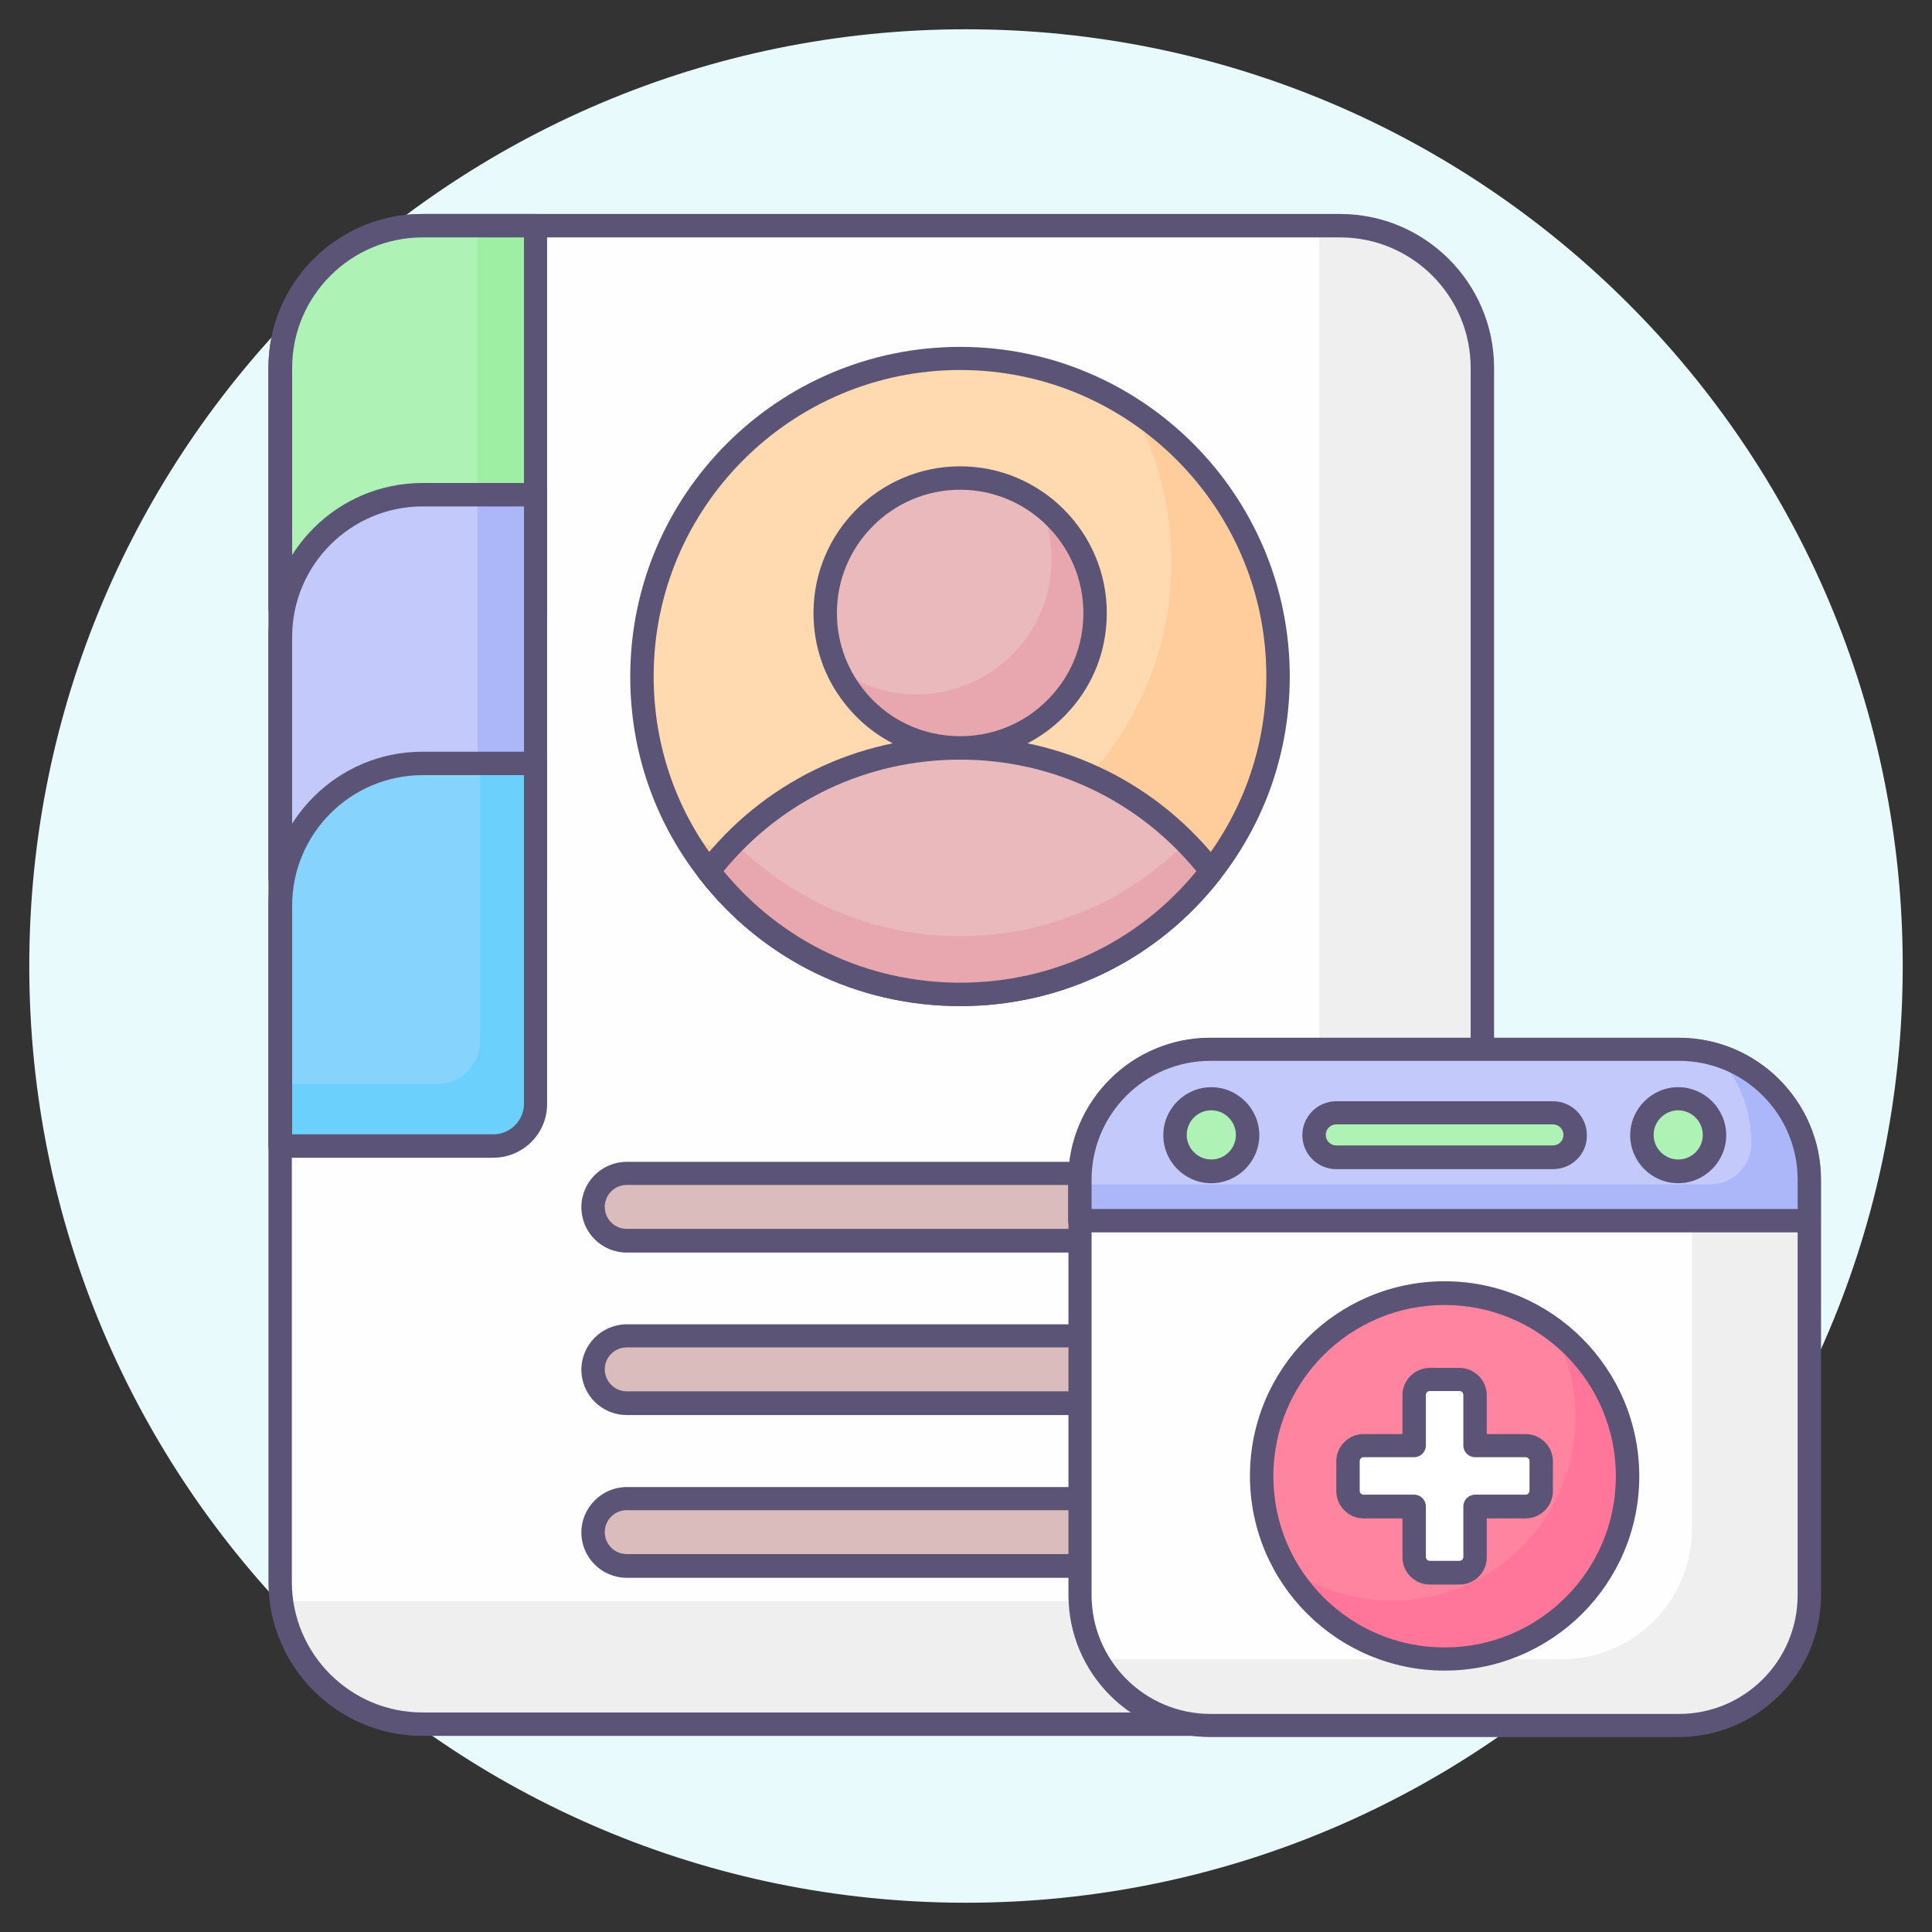 <svg xmlns="http://www.w3.org/2000/svg" id="medical-file" viewBox="0 0 66 66"><rect x="0" y="0" width="66" height="66" fill="#333333" stroke="none"/><path fill="#e8fafc" d="M65,33c0,17.67-14.33,32-32,32C15.33,65,1,50.67,1,33C1,15.33,15.33,1,33,1C50.67,1,65,15.33,65,33z"></path><path fill="#fffeff" d="M50.65,12.57v41.47c0,2.69-2.18,4.86-4.86,4.86H14.43c-2.69,0-4.86-2.18-4.86-4.86V12.57c0-2.69,2.18-4.86,4.86-4.86h31.35C48.47,7.71,50.65,9.89,50.65,12.57z"></path><path fill="#efefef" d="M50.97,12.57v41.47c0,2.69-2.18,4.86-4.86,4.86H14.76c-2.46,0-4.5-1.82-4.82-4.2h30.27c2.69,0,4.86-2.18,4.86-4.86V8.38c0-0.22-0.02-0.45-0.05-0.66h1.08C48.8,7.71,50.97,9.89,50.97,12.57z"></path><path fill="#5b5476" d="M45.78,59.3H14.43c-2.9,0-5.26-2.36-5.26-5.26V12.57c0-2.9,2.36-5.26,5.26-5.26h31.35c2.9,0,5.26,2.36,5.26,5.26v41.47C51.05,56.94,48.68,59.3,45.78,59.3z M14.43,8.11c-2.46,0-4.46,2-4.46,4.46v41.47c0,2.46,2,4.46,4.46,4.46h31.35c2.46,0,4.46-2,4.46-4.46V12.57c0-2.46-2-4.46-4.46-4.46H14.43z"></path><path fill="#aff2b6" d="M18.3,7.71v13.07H9.57v-8.21c0-2.69,2.18-4.86,4.86-4.86H18.3z"></path><rect width="1.98" height="13.07" x="16.31" y="7.71" fill="#9eefa4"></rect><path fill="#5b5476" d="M18.3,21.18H9.57c-0.22,0-0.4-0.18-0.4-0.4v-8.21c0-2.9,2.36-5.26,5.26-5.26h3.86c0.22,0,0.4,0.18,0.4,0.4v13.07C18.7,21,18.52,21.18,18.3,21.18z M9.97,20.38h7.93V8.11h-3.46c-2.46,0-4.46,2-4.46,4.46V20.38z"></path><path fill="#c3c9fb" d="M18.3,16.9v13.07H9.57v-8.21c0-2.69,2.18-4.86,4.86-4.86H18.3z"></path><polygon fill="#acb7f9" points="18.29 16.89 18.29 29.96 9.57 29.96 9.57 28.97 16.31 28.97 16.31 16.89"></polygon><path fill="#5b5476" d="M18.3,30.37H9.57c-0.22,0-0.4-0.18-0.4-0.4v-8.21c0-2.9,2.36-5.26,5.26-5.26h3.86c0.22,0,0.4,0.18,0.4,0.4v13.07C18.7,30.19,18.52,30.37,18.3,30.37z M9.97,29.57h7.93V17.3h-3.46c-2.46,0-4.46,2-4.46,4.46V29.57z"></path><path fill="#86d3fd" d="M18.3,26.08V37.7c0,0.8-0.65,1.45-1.45,1.45H9.57v-8.21c0-2.69,2.18-4.86,4.86-4.86H18.3z"></path><path fill="#6bd0fc" d="M18.29,26.08v11.62c0,0.8-0.65,1.45-1.45,1.45H9.57v-2.12h5.38c0.8,0,1.45-0.65,1.45-1.45v-9.5H18.29z"></path><path fill="#5b5476" d="M16.85,39.55H9.57c-0.22,0-0.4-0.18-0.4-0.4v-8.21c0-2.9,2.36-5.26,5.26-5.26h3.86c0.22,0,0.4,0.18,0.4,0.4V37.7C18.7,38.72,17.87,39.55,16.85,39.55z M9.97,38.75h6.88c0.58,0,1.05-0.47,1.05-1.05V26.48h-3.46c-2.46,0-4.46,2-4.46,4.46V38.75z"></path><path fill="#ffd9b0" d="M43.66,23.1c0,2.51-0.85,4.82-2.28,6.66c-1.98,2.56-5.09,4.21-8.58,4.21s-6.61-1.65-8.59-4.21c-1.43-1.84-2.28-4.15-2.28-6.66c0-6,4.86-10.86,10.87-10.86C38.8,12.24,43.66,17.1,43.66,23.1z"></path><path fill="#ffcd9c" d="M43.66,23.1c0,2.51-0.85,4.82-2.28,6.66c-1.98,2.57-5.09,4.21-8.58,4.21c-3.49,0-6.61-1.64-8.58-4.21c-0.35-0.45-0.66-0.92-0.93-1.42c1.7,1.1,3.71,1.73,5.88,1.73c3.49,0,6.6-1.65,8.58-4.21c1.42-1.84,2.27-4.15,2.27-6.66c0-1.9-0.49-3.69-1.34-5.24C41.68,15.89,43.66,19.26,43.66,23.1z"></path><path fill="#5b5476" d="M32.8,34.37c-3.52,0-6.76-1.59-8.91-4.36c-1.55-1.99-2.36-4.38-2.36-6.9c0-6.21,5.05-11.26,11.27-11.26c6.21,0,11.26,5.05,11.26,11.26c0,2.53-0.82,4.92-2.36,6.9C39.55,32.78,36.31,34.37,32.8,34.37z M32.8,12.64c-5.77,0-10.47,4.69-10.47,10.46c0,2.35,0.76,4.57,2.2,6.41c1.99,2.58,5.01,4.05,8.27,4.05c3.26,0,6.27-1.48,8.26-4.05c1.44-1.85,2.2-4.07,2.2-6.41C43.26,17.33,38.57,12.64,32.8,12.64z"></path><path fill="#eab9bc" d="M37.41,20.94c0,1.07-0.36,2.05-0.97,2.83c-0.84,1.09-2.16,1.79-3.64,1.79c-1.48,0-2.8-0.7-3.65-1.79c-0.61-0.78-0.97-1.76-0.97-2.83c0-2.55,2.06-4.61,4.61-4.61S37.41,18.39,37.41,20.94z"></path><path fill="#e8a7ae" d="M37.4,20.93c0,1.07-0.36,2.05-0.96,2.83c-0.85,1.09-2.16,1.78-3.65,1.78c-1.48,0-2.8-0.7-3.65-1.78c-0.22-0.29-0.41-0.6-0.55-0.94c0.76,0.57,1.7,0.9,2.72,0.9c1.48,0,2.8-0.7,3.64-1.78c0.61-0.78,0.97-1.76,0.97-2.83c0-0.67-0.14-1.31-0.41-1.89C36.66,18.05,37.4,19.41,37.4,20.93z"></path><path fill="#5b5476" d="M32.8,25.95c-1.56,0-3.01-0.71-3.96-1.94c-0.69-0.88-1.05-1.95-1.05-3.07c0-2.76,2.25-5.01,5.01-5.01c2.76,0,5.01,2.25,5.01,5.01c0,1.12-0.36,2.19-1.05,3.07C35.8,25.24,34.36,25.95,32.8,25.95z M32.8,16.73c-2.32,0-4.21,1.89-4.21,4.21c0,0.95,0.31,1.84,0.88,2.58c0.8,1.04,2.02,1.63,3.33,1.63c1.31,0,2.52-0.59,3.33-1.63c0.58-0.74,0.88-1.64,0.88-2.58C37.01,18.62,35.12,16.73,32.8,16.73z"></path><path fill="#eab9bc" d="M41.38,29.76c-1.98,2.56-5.09,4.21-8.58,4.21s-6.61-1.65-8.59-4.21c1.98-2.56,5.1-4.21,8.59-4.21S39.4,27.2,41.38,29.76z"></path><path fill="#e8a7ae" d="M41.38,29.76c-1.98,2.57-5.09,4.21-8.58,4.21c-3.49,0-6.61-1.64-8.58-4.21c0.27-0.35,0.56-0.68,0.87-0.99c1.96,1.98,4.7,3.21,7.71,3.21c3.02,0,5.75-1.23,7.71-3.21C40.82,29.08,41.11,29.4,41.38,29.76z"></path><path fill="#5b5476" d="M32.8,34.37c-3.52,0-6.76-1.59-8.91-4.36c-0.11-0.14-0.11-0.35,0-0.49c2.14-2.77,5.39-4.36,8.91-4.36c3.51,0,6.75,1.59,8.9,4.36c0.11,0.14,0.11,0.35,0,0.49C39.55,32.78,36.31,34.37,32.8,34.37z M24.72,29.76c1.99,2.42,4.92,3.81,8.08,3.81c3.16,0,6.08-1.38,8.07-3.81c-1.99-2.42-4.91-3.81-8.07-3.81C29.64,25.95,26.71,27.33,24.72,29.76z"></path><path fill="#dabcbc" d="M45.34,52.34L45.34,52.34c0,0.64-0.52,1.15-1.15,1.15H21.41c-0.64,0-1.15-0.52-1.15-1.15l0,0c0-0.64,0.52-1.15,1.15-1.15h22.78C44.82,51.19,45.34,51.71,45.34,52.34z"></path><path fill="#5b5476" d="M44.18,53.9H21.41c-0.86,0-1.55-0.7-1.55-1.55s0.7-1.55,1.55-1.55h22.78c0.86,0,1.55,0.7,1.55,1.55S45.04,53.9,44.18,53.9z M21.41,51.59c-0.42,0-0.75,0.34-0.75,0.75c0,0.42,0.34,0.75,0.75,0.75h22.78c0.42,0,0.75-0.34,0.75-0.75c0-0.42-0.34-0.75-0.75-0.75H21.41z"></path><path fill="#dabcbc" d="M45.34,46.79L45.34,46.79c0,0.64-0.52,1.15-1.15,1.15H21.41c-0.64,0-1.15-0.52-1.15-1.15l0,0c0-0.64,0.52-1.15,1.15-1.15h22.78C44.82,45.63,45.34,46.15,45.34,46.79z"></path><path fill="#5b5476" d="M44.18,48.34H21.41c-0.86,0-1.55-0.7-1.55-1.55s0.7-1.55,1.55-1.55h22.78c0.86,0,1.55,0.7,1.55,1.55S45.04,48.34,44.18,48.34z M21.41,46.03c-0.42,0-0.75,0.34-0.75,0.75s0.34,0.75,0.75,0.75h22.78c0.42,0,0.75-0.34,0.75-0.75s-0.34-0.75-0.75-0.75H21.41z"></path><path fill="#dabcbc" d="M45.34,41.23L45.34,41.23c0,0.64-0.52,1.15-1.15,1.15H21.41c-0.64,0-1.15-0.52-1.15-1.15l0,0c0-0.64,0.52-1.15,1.15-1.15h22.78C44.82,40.08,45.34,40.59,45.34,41.23z"></path><path fill="#5b5476" d="M44.18,42.79H21.41c-0.86,0-1.55-0.7-1.55-1.55c0-0.86,0.7-1.55,1.55-1.55h22.78c0.86,0,1.55,0.7,1.55,1.55C45.74,42.09,45.04,42.79,44.18,42.79z M21.41,40.48c-0.42,0-0.75,0.34-0.75,0.75c0,0.42,0.34,0.75,0.75,0.75h22.78c0.42,0,0.75-0.34,0.75-0.75c0-0.42-0.34-0.75-0.75-0.75H21.41z"></path><path fill="#fffeff" d="M61.81,40.31v14.18c0,2.46-1.99,4.45-4.45,4.45H41.35c-2.46,0-4.45-1.99-4.45-4.45V40.31c0-2.46,1.99-4.45,4.45-4.45h16.01C59.82,35.85,61.81,37.85,61.81,40.31z"></path><path fill="#efefef" d="M61.81,40.31v14.18c0,2.46-1.99,4.46-4.46,4.46H41.35c-1.66,0-3.12-0.92-3.88-2.27h15.88c2.46,0,4.45-1.99,4.45-4.46V38.04c0-0.79-0.21-1.54-0.57-2.18h0.13C59.82,35.85,61.81,37.84,61.81,40.31z"></path><path fill="#5b5476" d="M57.35,59.34H41.35c-2.68,0-4.85-2.18-4.85-4.85V40.31c0-2.68,2.18-4.85,4.85-4.85h16.01c2.68,0,4.85,2.18,4.85,4.85v14.18C62.21,57.16,60.03,59.34,57.35,59.34z M41.35,36.25c-2.24,0-4.06,1.82-4.06,4.06v14.18c0,2.24,1.82,4.06,4.06,4.06h16.01c2.24,0,4.05-1.82,4.05-4.06V40.31c0-2.24-1.82-4.06-4.05-4.06H41.35z"></path><path fill="#c3c9fb" d="M61.81,41.7v-1.4c0-2.46-1.99-4.45-4.45-4.45H41.35c-2.46,0-4.45,1.99-4.45,4.45v1.4H61.81z"></path><path fill="#acb7f9" d="M61.81,40.31v1.39H36.89v-1.24h21.54c0.77,0,1.4-0.63,1.4-1.4l0,0c0-1.17-0.44-2.22-1.18-3.02C60.48,36.6,61.81,38.29,61.81,40.31z"></path><path fill="#5b5476" d="M61.81,42.1H36.89c-0.22,0-0.4-0.18-0.4-0.4v-1.4c0-2.68,2.18-4.85,4.85-4.85h16.01c2.68,0,4.85,2.18,4.85,4.85v1.4C62.21,41.92,62.03,42.1,61.81,42.1z M37.29,41.3h24.12v-1c0-2.24-1.82-4.06-4.05-4.06H41.35c-2.24,0-4.06,1.82-4.06,4.06V41.3z"></path><path fill="#aff2b6" d="M42.62,38.78c0,0.69-0.56,1.24-1.24,1.24c-0.69,0-1.24-0.56-1.24-1.24c0-0.69,0.55-1.24,1.24-1.24C42.06,37.53,42.62,38.09,42.62,38.78z"></path><path fill="#5b5476" d="M41.38,40.42c-0.91,0-1.64-0.74-1.64-1.64s0.74-1.64,1.64-1.64s1.64,0.74,1.64,1.64S42.28,40.42,41.38,40.42z M41.38,37.93c-0.47,0-0.84,0.38-0.84,0.84s0.38,0.84,0.84,0.84c0.47,0,0.84-0.38,0.84-0.84S41.84,37.93,41.38,37.93z"></path><g><path fill="#aff2b6" d="M58.57,38.78c0,0.69-0.56,1.24-1.24,1.24c-0.69,0-1.24-0.56-1.24-1.24c0-0.69,0.55-1.24,1.24-1.24C58.01,37.53,58.57,38.09,58.57,38.78z"></path><path fill="#5b5476" d="M57.33,40.42c-0.91,0-1.64-0.74-1.64-1.64s0.74-1.64,1.64-1.64s1.64,0.74,1.64,1.64S58.23,40.42,57.33,40.42z M57.33,37.93c-0.46,0-0.84,0.38-0.84,0.84s0.38,0.84,0.84,0.84c0.47,0,0.84-0.38,0.84-0.84S57.79,37.93,57.33,37.93z"></path></g><g><path fill="#aff2b6" d="M53.82,38.78L53.82,38.78c0,0.42-0.34,0.76-0.76,0.76h-7.4c-0.42,0-0.76-0.34-0.76-0.76l0,0c0-0.42,0.34-0.76,0.76-0.76h7.4C53.48,38.01,53.82,38.35,53.82,38.78z"></path><path fill="#5b5476" d="M53.05,39.94h-7.4c-0.64,0-1.16-0.52-1.16-1.16c0-0.64,0.52-1.16,1.16-1.16h7.4c0.64,0,1.16,0.52,1.16,1.16C54.22,39.42,53.7,39.94,53.05,39.94z M45.65,38.41c-0.2,0-0.36,0.16-0.36,0.36c0,0.2,0.16,0.36,0.36,0.36h7.4c0.2,0,0.36-0.16,0.36-0.36c0-0.2-0.16-0.36-0.36-0.36H45.65z"></path></g><g><circle cx="49.35" cy="50.43" r="6.25" fill="#ff84a0"></circle></g><g><path fill="#ff769a" d="M55.6,50.43c0,3.45-2.8,6.25-6.25,6.25c-2.34,0-4.37-1.28-5.44-3.18c1.02,0.74,2.29,1.18,3.66,1.18c3.45,0,6.25-2.8,6.25-6.25c0-1.12-0.29-2.16-0.8-3.06C54.59,46.51,55.6,48.35,55.6,50.43z"></path></g><g><path fill="#5b5476" d="M49.35,57.07c-3.67,0-6.65-2.98-6.65-6.65s2.98-6.65,6.65-6.65S56,46.76,56,50.43S53.02,57.07,49.35,57.07z M49.35,44.58c-3.23,0-5.85,2.62-5.85,5.85s2.62,5.85,5.85,5.85c3.23,0,5.85-2.62,5.85-5.85S52.58,44.58,49.35,44.58z"></path></g><g><path fill="#fff" d="M52.66,49.91v1.02c0,0.29-0.24,0.53-0.53,0.53h-1.73v1.73c0,0.29-0.24,0.53-0.53,0.53h-1.02c-0.29,0-0.53-0.24-0.53-0.53v-1.73h-1.73c-0.29,0-0.53-0.24-0.53-0.53v-1.02c0-0.29,0.24-0.53,0.53-0.53h1.73v-1.73c0-0.29,0.24-0.53,0.53-0.53h1.02c0.29,0,0.53,0.24,0.53,0.53v1.73h1.73C52.42,49.38,52.66,49.62,52.66,49.91z"></path><path fill="#5b5476" d="M49.86,54.13h-1.02c-0.51,0-0.93-0.42-0.93-0.93v-1.33h-1.33c-0.51,0-0.93-0.42-0.93-0.93v-1.02c0-0.51,0.42-0.93,0.93-0.93h1.33v-1.33c0-0.51,0.42-0.93,0.93-0.93h1.02c0.51,0,0.93,0.42,0.93,0.93v1.33h1.33c0.51,0,0.93,0.42,0.93,0.93v1.02c0,0.51-0.42,0.93-0.93,0.93h-1.33v1.33C50.79,53.71,50.38,54.13,49.86,54.13z M46.58,49.78c-0.07,0-0.13,0.06-0.13,0.13v1.02c0,0.07,0.06,0.13,0.13,0.13h1.73c0.22,0,0.4,0.18,0.4,0.4v1.73c0,0.07,0.06,0.13,0.13,0.13h1.02c0.07,0,0.13-0.06,0.13-0.13v-1.73c0-0.22,0.18-0.4,0.4-0.4h1.73c0.07,0,0.13-0.06,0.13-0.13v-1.02c0-0.07-0.06-0.13-0.13-0.13h-1.73c-0.22,0-0.4-0.18-0.4-0.4v-1.73c0-0.07-0.06-0.13-0.13-0.13h-1.02c-0.07,0-0.13,0.06-0.13,0.13v1.73c0,0.22-0.18,0.4-0.4,0.4H46.58z"></path></g></svg>